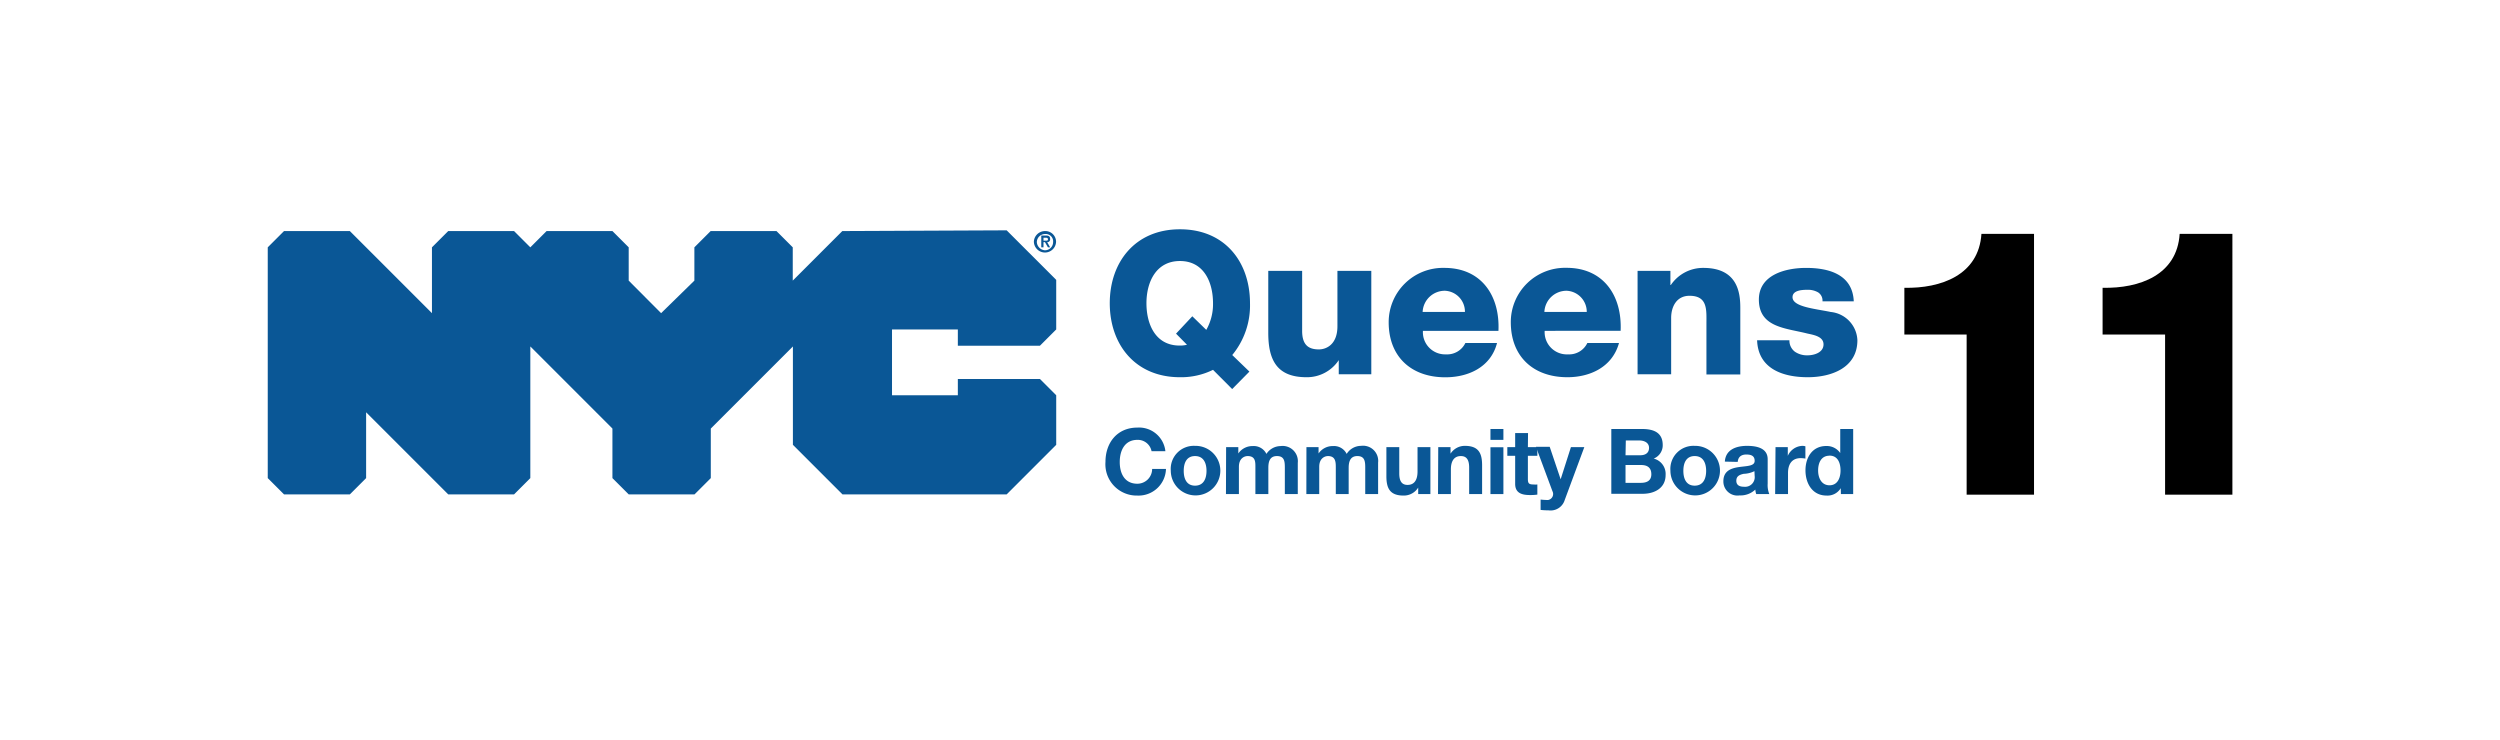 <svg id="Layer_1" data-name="Layer 1" xmlns="http://www.w3.org/2000/svg" viewBox="0 0 338 100"><title>Artboard 1</title><path d="M141.08,32.54h.3c.2,0,.3,0,.3-.2s-.2-.2-.3-.2h-.3v.4Zm-.3-.7h.6c.4,0,.6.1.6.5a.37.37,0,0,1-.4.4l.4.7h-.3l-.4-.7h-.2v.7h-.3v-1.6Zm.5,2a1.11,1.11,0,0,0,1.1-1.1,1,1,0,0,0-1.1-1.1,1.11,1.11,0,0,0-1.1,1.1,1.18,1.18,0,0,0,1.1,1.1Zm0-2.6a1.45,1.45,0,0,1,1.5,1.4,1.5,1.5,0,1,1-3,0,1.51,1.51,0,0,1,1.5-1.4Zm-27.4,0-6.7,6.7v-4.5l-2.2-2.2h-8.9l-2.2,2.2v4.5l-4.5,4.4L85,37.94v-4.5l-2.2-2.2h-8.9l-2.2,2.2-2.2-2.2h-8.9l-2.2,2.2v8.9l-11.1-11.1h-8.9l-2.2,2.2v31.2l2.2,2.2h8.9l2.2-2.2v-8.9l11.1,11.1h8.9l2.2-2.2V46.84l11.1,11.1v6.7l2.2,2.2h8.9l2.2-2.2v-6.7l11.1-11.1v13.3l6.7,6.7h22.2l6.7-6.7v-6.7l-2.2-2.2h-11.1v2.2h-8.9v-8.9h8.9v2.2h11.1l2.2-2.2v-6.7l-6.7-6.7-22.2.1Z" fill="#0a5796"/><path d="M257.47,45.23V38.91c4.95.1,10.06-1.72,10.42-7.29H275V66.88h-9.11V45.23Z"/><path d="M284.27,45.23V38.91c5,.1,10.07-1.72,10.42-7.29h7.13V66.88h-9.1V45.23Z"/><g style="isolation:isolate"><path d="M166.59,52.6,164,50a9.72,9.72,0,0,1-4.47,1c-6.07,0-9.49-4.45-9.49-10s3.42-10,9.49-10S169,35.41,169,41a10.53,10.53,0,0,1-2.4,7l2.32,2.24Zm-5.39-9.84,1.89,1.84A7.05,7.05,0,0,0,164,41c0-2.85-1.24-5.71-4.47-5.71S155,38.13,155,41s1.24,5.72,4.48,5.72a3.7,3.7,0,0,0,1-.11L159,45.11Z" fill="#0a5796"/><path d="M185.4,50.6H181V48.69h0A5.15,5.15,0,0,1,176.64,51c-4,0-5.17-2.32-5.17-6V36.62h4.58v8.11c0,1.86.81,2.51,2.26,2.51,1,0,2.51-.65,2.51-3.13V36.62h4.58Z" fill="#0a5796"/><path d="M192.38,44.73a3,3,0,0,0,3.12,3.18,2.73,2.73,0,0,0,2.62-1.54h4.28c-.83,3.24-3.83,4.64-7,4.64-4.56,0-7.65-2.75-7.65-7.44a7.34,7.34,0,0,1,7.54-7.35c5,0,7.52,3.77,7.3,8.51Zm5.68-2.56a2.83,2.83,0,0,0-2.72-2.86,3,3,0,0,0-3,2.86Z" fill="#0a5796"/><path d="M208.84,44.73A3,3,0,0,0,212,47.91a2.72,2.72,0,0,0,2.61-1.54h4.28C218,49.61,215,51,211.91,51c-4.55,0-7.65-2.75-7.65-7.44a7.34,7.34,0,0,1,7.54-7.35c5,0,7.52,3.77,7.31,8.51Zm5.69-2.56a2.85,2.85,0,0,0-2.73-2.86,3,3,0,0,0-3,2.86Z" fill="#0a5796"/><path d="M221.4,36.62h4.44v1.91h.06a5.26,5.26,0,0,1,4.39-2.31c4.66,0,5,3.39,5,5.41v9h-4.58V43.84c0-1.91.21-3.85-2.29-3.85-1.73,0-2.48,1.45-2.48,3V50.6H221.4Z" fill="#0a5796"/><path d="M241.93,46a1.87,1.87,0,0,0,.75,1.56,2.89,2.89,0,0,0,1.7.48c.89,0,2.16-.37,2.16-1.48s-1.43-1.29-2.24-1.48c-2.88-.73-6.5-.81-6.5-4.58,0-3.37,3.64-4.28,6.39-4.28,3.07,0,6.28.88,6.44,4.52H246.4a1.31,1.31,0,0,0-.59-1.21,2.75,2.75,0,0,0-1.46-.35c-.75,0-2,.08-2,1,0,1.32,3.07,1.56,5.17,2A4,4,0,0,1,251.12,46c0,3.75-3.56,5-6.71,5-3.32,0-6.71-1.11-6.85-5Z" fill="#0a5796"/></g><g style="isolation:isolate"><path d="M155.69,61a1.89,1.89,0,0,0-1.92-1.53c-1.73,0-2.38,1.47-2.38,3s.65,2.93,2.38,2.93a2,2,0,0,0,2-2h1.87A3.71,3.71,0,0,1,153.77,67a4.23,4.23,0,0,1-4.31-4.55c0-2.61,1.6-4.64,4.31-4.64A3.58,3.58,0,0,1,157.56,61Z" fill="#0a5796"/><path d="M161.57,60.28a3.35,3.35,0,1,1-3.28,3.36A3.12,3.12,0,0,1,161.57,60.28Zm0,5.38c1.19,0,1.55-1,1.55-2s-.36-2-1.55-2-1.53,1-1.53,2S160.39,65.66,161.57,65.66Z" fill="#0a5796"/><path d="M165.77,60.45h1.65v.86h0a2.3,2.3,0,0,1,1.94-1,1.9,1.9,0,0,1,1.86,1.06,2.31,2.31,0,0,1,1.91-1.06,2.06,2.06,0,0,1,2.33,2.27V66.8h-1.75V63.21c0-.85-.07-1.55-1.07-1.55s-1.16.81-1.16,1.61V66.8h-1.75V63.24c0-.73.05-1.58-1.05-1.58-.35,0-1.18.22-1.18,1.46V66.8h-1.75Z" fill="#0a5796"/><path d="M176.63,60.45h1.64v.86h0a2.29,2.29,0,0,1,1.94-1,1.9,1.9,0,0,1,1.86,1.06A2.3,2.3,0,0,1,184,60.28a2.05,2.05,0,0,1,2.32,2.27V66.8h-1.74V63.21c0-.85-.08-1.55-1.07-1.55s-1.17.81-1.17,1.61V66.8h-1.74V63.24c0-.73,0-1.58-1.06-1.58-.34,0-1.18.22-1.18,1.46V66.8h-1.74Z" fill="#0a5796"/><path d="M193.39,66.8h-1.65v-.88h0A2.28,2.28,0,0,1,189.76,67c-1.86,0-2.32-1-2.32-2.62V60.45h1.74V64c0,1,.31,1.56,1.12,1.56s1.35-.53,1.35-1.82V60.45h1.74Z" fill="#0a5796"/><path d="M194.45,60.45h1.66v.89h0a2.29,2.29,0,0,1,1.94-1.06c1.86,0,2.33,1,2.33,2.62v3.9h-1.75V63.22c0-1-.31-1.56-1.12-1.56s-1.35.53-1.35,1.82V66.8h-1.74Z" fill="#0a5796"/><path d="M203.26,59.47h-1.75V58h1.75Zm-1.75,1h1.75V66.8h-1.75Z" fill="#0a5796"/><path d="M206.57,60.45h1.28v1.17h-1.28v3.15c0,.58.15.73.74.73a2.53,2.53,0,0,0,.54,0v1.37a6.66,6.66,0,0,1-1,.06c-1.07,0-2-.25-2-1.51V61.62h-1.06V60.45h1.06v-1.9h1.74Z" fill="#0a5796"/><path d="M211.55,67.6A2,2,0,0,1,209.36,69a9.59,9.59,0,0,1-1.07-.06V67.54a8.6,8.6,0,0,0,1,.06.82.82,0,0,0,.6-1.19l-2.23-6h1.86L211,64.8h0l1.39-4.35h1.81Z" fill="#0a5796"/><path d="M217.85,58H222c1.67,0,2.8.54,2.8,2.18A1.93,1.93,0,0,1,223.58,62a2.14,2.14,0,0,1,1.61,2.22c0,1.78-1.51,2.54-3.09,2.54h-4.25Zm1.92,3.55h2c.67,0,1.18-.3,1.18-1s-.64-1-1.33-1h-1.81Zm0,3.73h2.07c.76,0,1.42-.25,1.42-1.16s-.56-1.25-1.38-1.25h-2.11Z" fill="#0a5796"/><path d="M229.12,60.28a3.35,3.35,0,1,1-3.28,3.36A3.12,3.12,0,0,1,229.12,60.28Zm0,5.38c1.19,0,1.55-1,1.55-2s-.36-2-1.55-2-1.53,1-1.53,2S227.94,65.66,229.12,65.66Z" fill="#0a5796"/><path d="M233.2,62.41c.1-1.64,1.56-2.13,3-2.13,1.27,0,2.79.28,2.79,1.81v3.3a3.21,3.21,0,0,0,.22,1.41h-1.77a2.44,2.44,0,0,1-.12-.61,2.9,2.9,0,0,1-2.14.79A1.9,1.9,0,0,1,233,65.07c0-1.43,1.08-1.78,2.16-1.93s2.07-.12,2.07-.83-.52-.86-1.13-.86-1.1.27-1.16,1Zm4,1.29a3.5,3.5,0,0,1-1.45.36c-.54.12-1,.3-1,.94s.5.81,1.06.81a1.3,1.3,0,0,0,1.42-1.46Z" fill="#0a5796"/><path d="M240.05,60.45h1.66v1.18h0a2.24,2.24,0,0,1,2-1.35,1.59,1.59,0,0,1,.38.06V62a3.85,3.85,0,0,0-.63-.06c-1.27,0-1.72.92-1.72,2V66.8h-1.74Z" fill="#0a5796"/><path d="M248.87,66h0a2.09,2.09,0,0,1-1.92,1c-1.92,0-2.85-1.65-2.85-3.41s.94-3.29,2.81-3.29a2.21,2.21,0,0,1,1.89.95h0V58h1.75V66.8h-1.66Zm-1.52-4.39c-1.15,0-1.54,1-1.54,2s.45,2,1.54,2,1.49-1,1.49-2S248.48,61.6,247.35,61.6Z" fill="#0a5796"/></g></svg>